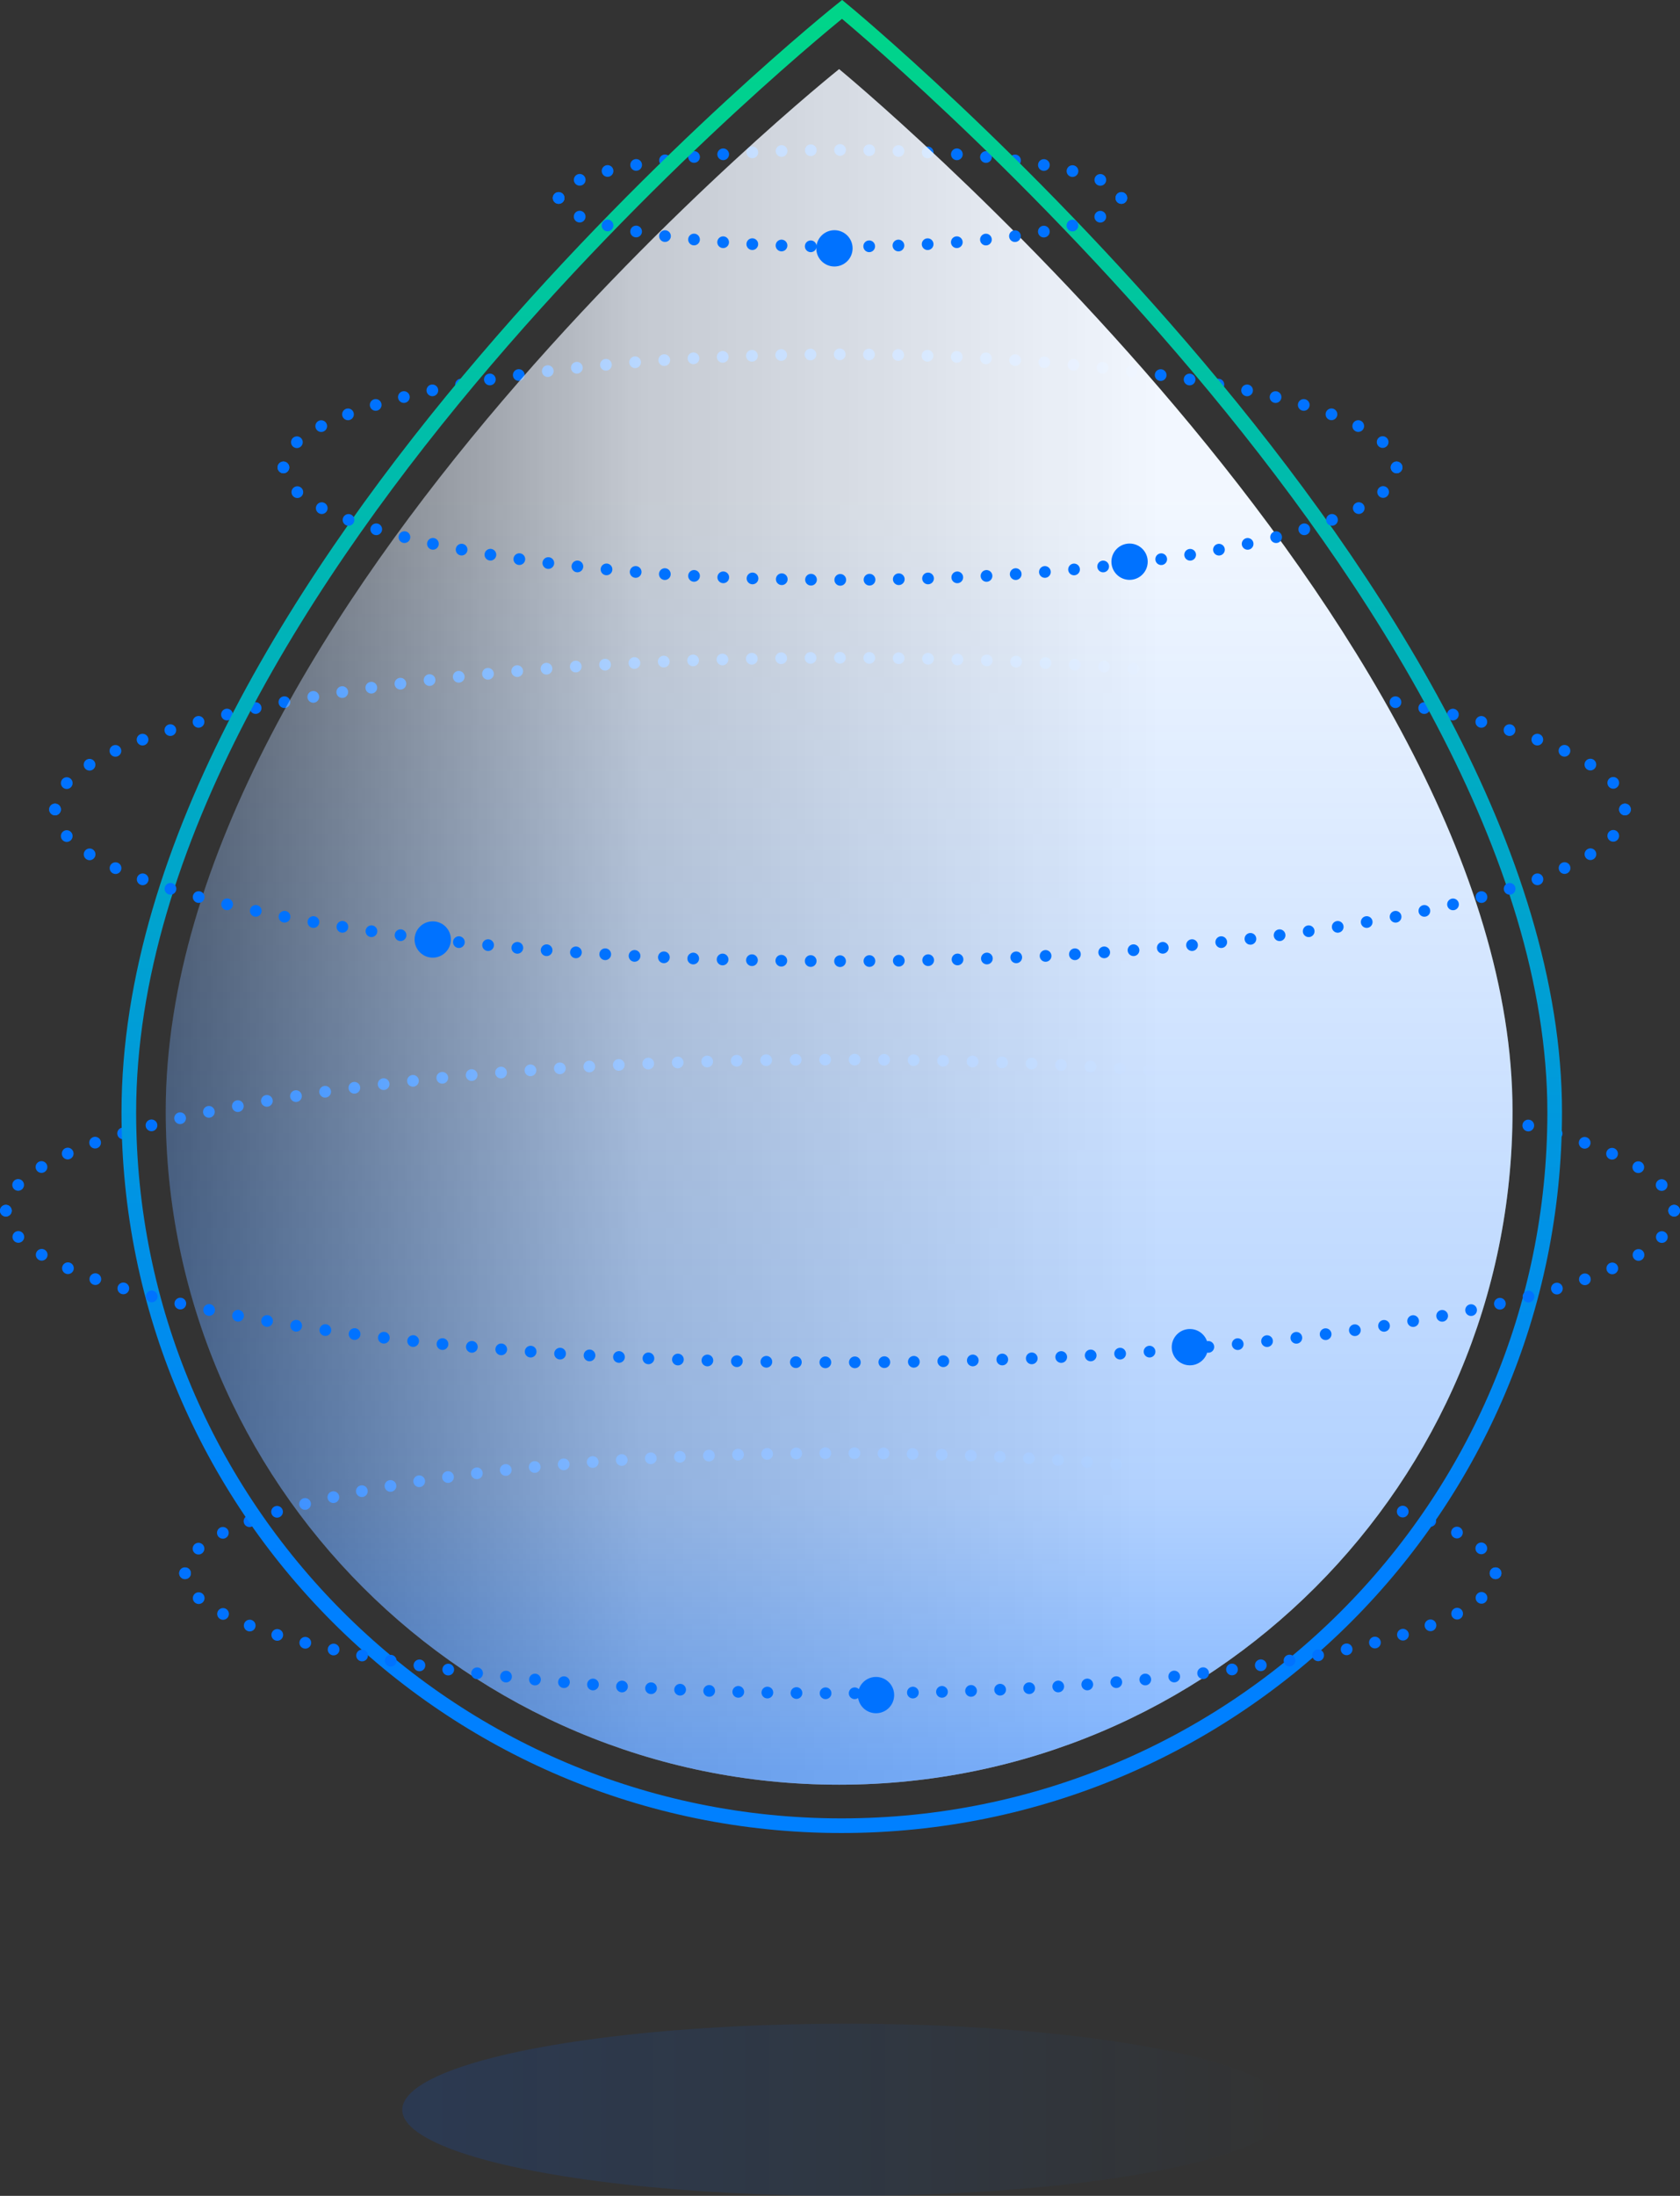 <?xml version="1.0"?>
<svg id="Layer_1" xmlns="http://www.w3.org/2000/svg" viewBox="0 0 286.9 374.9" width="286.9" height="374.9"><rect x="0" y="0" width="286.9" height="374.9" fill="#333333" stroke="none"/><style>.st0{fill:none;stroke:#0072FF;stroke-width:2;stroke-linecap:round;stroke-miterlimit:10;} .st1{fill:none;stroke:#0072FF;stroke-width:2;stroke-linecap:round;stroke-miterlimit:10;stroke-dasharray:0,4.993;} .st2{fill:none;stroke:#0072FF;stroke-width:2;stroke-linecap:round;stroke-miterlimit:10;stroke-dasharray:0,4.997;} .st3{fill:none;stroke:#0072FF;stroke-width:2;stroke-linecap:round;stroke-miterlimit:10;stroke-dasharray:0,5.016;} .st4{fill:none;stroke:#0072FF;stroke-width:2;stroke-linecap:round;stroke-miterlimit:10;stroke-dasharray:0,5.037;} .st5{fill:none;stroke:#0072FF;stroke-width:2;stroke-linecap:round;stroke-miterlimit:10;stroke-dasharray:0,4.97;} .st6{fill:none;stroke:url(#SVGID_1_);stroke-width:2.5;stroke-linecap:round;stroke-miterlimit:10;} .st7{fill:url(#SVGID_2_);} .st8{fill:url(#SVGID_3_);} .st9{fill:#0072FF;} .st10{fill:url(#SVGID_4_);}</style><path class="st0" d="M95.4 33.8L95.4 33.8"></path><path class="st1" d="M99,30.7c7.2-3,24.4-5.1,44.5-5.1c22.6,0,41.5,2.7,46.7,6.3"></path><path class="st0" d="M191.5 33.8L191.5 33.8M48.4 79.8L48.4 79.8"></path><path class="st2" d="M50.7,75.5c9.6-8.6,47.5-15,92.7-15c48.5,0,88.6,7.4,94.4,16.9"></path><path class="st0" d="M238.5 79.8L238.5 79.8M9.4 138.2L9.4 138.2"></path><path class="st3" d="M11.4,133.7c11-12.2,65.9-21.4,132.1-21.4c69.8,0,127.2,10.3,133.5,23.5"></path><path class="st0" d="M277.5 138.2L277.5 138.2M1 206.7L1 206.7"></path><path class="st4" d="M3.1,202.3c11.6-12.2,70-21.4,140.4-21.4c74.2,0,135.1,10.3,141.8,23.5"></path><path class="st0" d="M285.9 206.7L285.9 206.7M31.6 268.6L31.6 268.6"></path><path class="st5" d="M33.9,264.4c10.6-9.3,55.6-16.3,109.5-16.3c57.5,0,104.8,7.9,111.2,18.1"></path><path class="st0" d="M255.4 268.6L255.4 268.6"></path><linearGradient id="SVGID_1_" gradientUnits="userSpaceOnUse" x1="143.75" y1="62.659" x2="143.75" y2="375.617" gradientTransform="matrix(1 0 0 -1 0 375.617)"><stop offset=".151" stop-color="#0080FF"></stop><stop offset="1" stop-color="#00D688"></stop></linearGradient><path class="st6" d="M22,189.9C22,98.7,143.8,1.6,143.8,1.6s121.7,100.2,121.7,188.3c0,67.3-54.5,121.8-121.8,121.8 S22,257.1,22,189.9z"></path><linearGradient id="SVGID_2_" gradientUnits="userSpaceOnUse" x1="28.3" y1="217.359" x2="258.3" y2="217.359" gradientTransform="matrix(1 0 0 -1 0 375.617)"><stop offset="0" stop-color="#FFF" stop-opacity=".2"></stop><stop offset=".354" stop-color="#FFF" stop-opacity=".768"></stop><stop offset=".738" stop-color="#FFF"></stop><stop offset="1" stop-color="#FFF"></stop></linearGradient><path class="st7" d="M28.3,189.7c0-86.2,115-177.9,115-177.9s115,94.7,115,177.9c0,63.5-51.5,115-115,115S28.3,253.2,28.3,189.7z"></path><linearGradient id="SVGID_3_" gradientUnits="userSpaceOnUse" x1="143.3" y1="73.484" x2="143.3" y2="291.493" gradientTransform="matrix(1 0 0 -1 0 375.617)"><stop offset="0" stop-color="#0069FF" stop-opacity=".5"></stop><stop offset=".215" stop-color="#0069FF" stop-opacity=".3"></stop><stop offset="1" stop-color="#0069FF" stop-opacity=".05"></stop></linearGradient><path class="st8" d="M28.3,189.7c0-86.2,115-177.9,115-177.9s115,94.7,115,177.9c0,63.5-51.5,115-115,115S28.3,253.2,28.3,189.7z"></path><circle class="st9" cx="192.9" cy="95.9" r="3.1"></circle><circle class="st9" cx="142.5" cy="42.4" r="3.1"></circle><circle class="st9" cx="203.2" cy="230" r="3.1"></circle><circle class="st9" cx="149.6" cy="289.4" r="3.1"></circle><circle class="st9" cx="73.9" cy="160.4" r="3.1"></circle><linearGradient id="SVGID_4_" gradientUnits="userSpaceOnUse" x1="68.7" y1="15.409" x2="220.1" y2="15.409" gradientTransform="matrix(1 0 0 -1 0 375.617)"><stop offset="0" stop-color="#005DFF" stop-opacity=".15"></stop><stop offset=".436" stop-color="#0068FF" stop-opacity=".085"></stop><stop offset="1" stop-color="#0072FF" stop-opacity="0"></stop></linearGradient><ellipse class="st10" cx="144.4" cy="360.2" rx="75.7" ry="14.7"></ellipse><g><path class="st0" d="M191.5 33.8L191.5 33.8"></path><path class="st1" d="M187.9,37c-7.2,3-24.4,5.1-44.5,5.1c-22.6,0-41.5-2.7-46.7-6.3"></path><path class="st0" d="M95.4 33.8L95.4 33.8"></path></g><g><path class="st0" d="M238.5 79.8L238.5 79.8"></path><path class="st2" d="M236.2,84c-9.6,8.6-47.5,15-92.7,15C95,99,54.9,91.6,49.1,82.1"></path><path class="st0" d="M48.4 79.8L48.4 79.8"></path></g><g><path class="st0" d="M277.5 138.2L277.5 138.2"></path><path class="st3" d="M275.5,142.7c-11,12.2-65.9,21.4-132.1,21.4c-69.8,0-127.2-10.3-133.5-23.5"></path><path class="st0" d="M9.4 138.2L9.4 138.2"></path></g><g><path class="st0" d="M285.9 206.7L285.9 206.7"></path><path class="st4" d="M283.8,211.2c-11.6,12.2-70,21.4-140.4,21.4c-74.2,0-135.1-10.3-141.8-23.5"></path><path class="st0" d="M1 206.7L1 206.7"></path></g><g><path class="st0" d="M255.4 268.6L255.4 268.6"></path><path class="st5" d="M253,272.8c-10.6,9.3-55.6,16.3-109.5,16.3c-57.5,0-104.8-7.9-111.2-18.1"></path><path class="st0" d="M31.6 268.6L31.6 268.6"></path></g></svg>